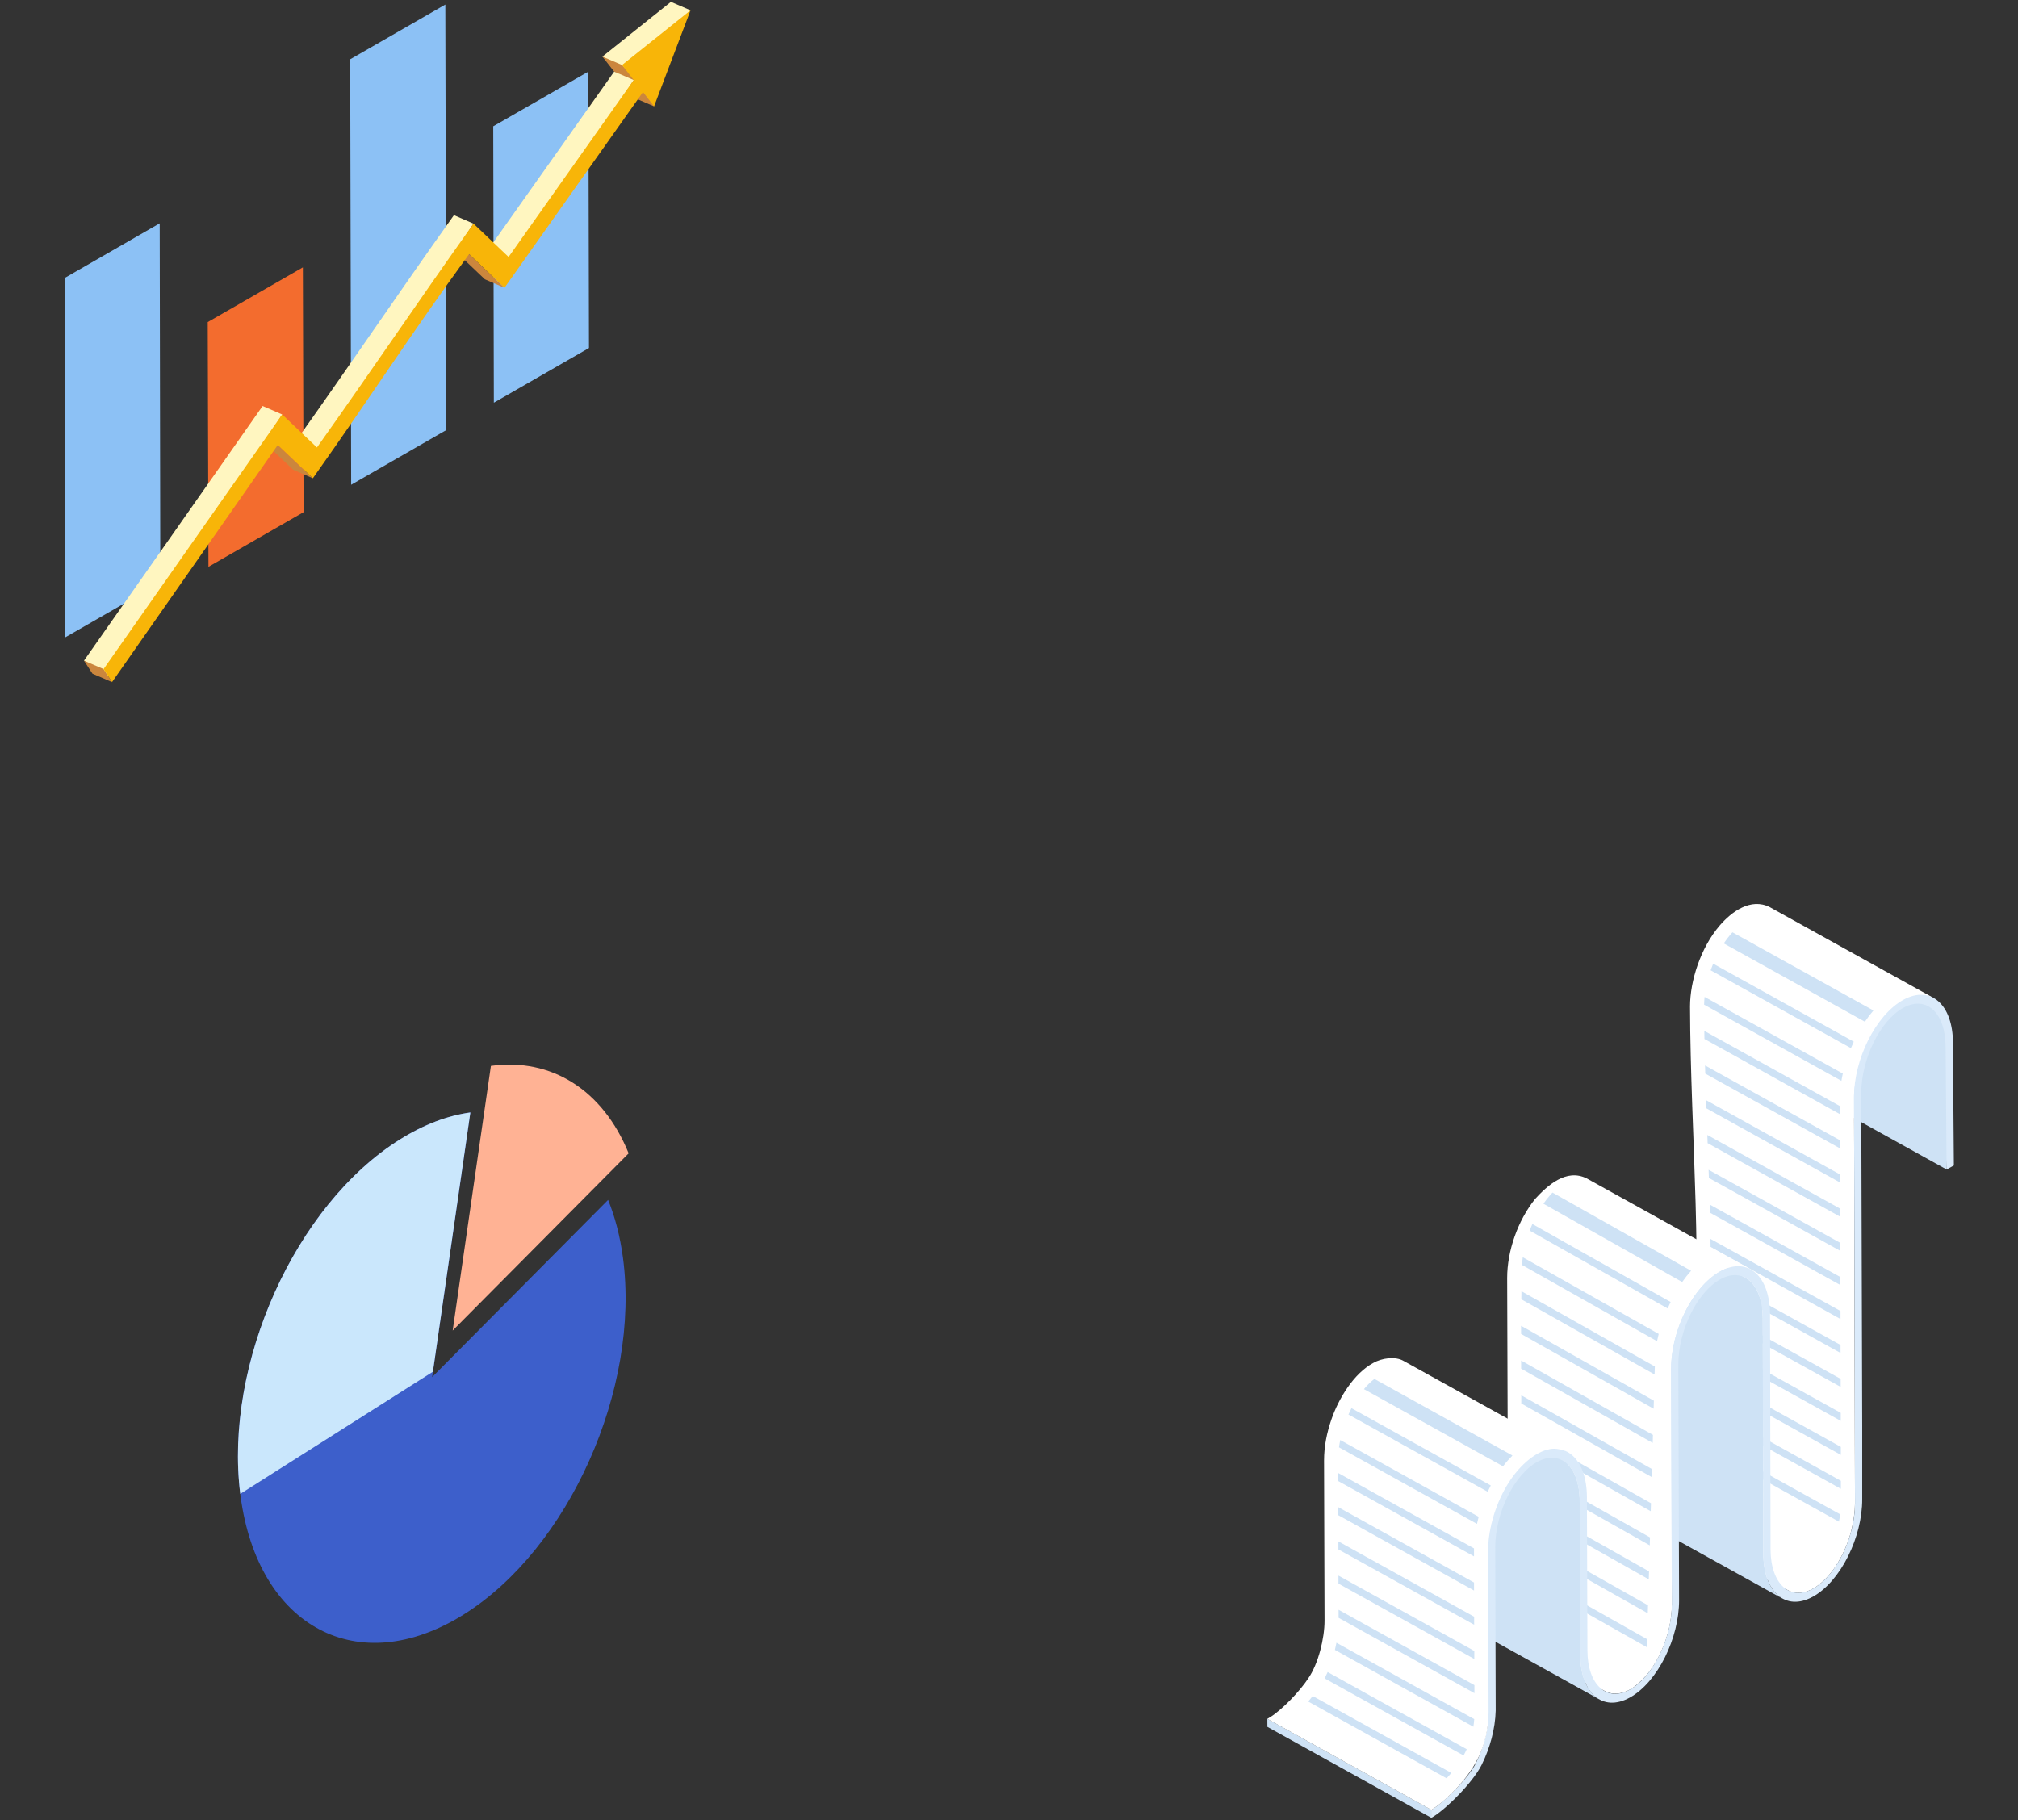 <svg width="500" height="451" viewBox="0 0 500 451" fill="none" xmlns="http://www.w3.org/2000/svg"><rect x="0" y="0" width="500" height="451" fill="#333333" stroke="none"/><g clip-path="url(#clip0_387_18090)" fill-rule="evenodd" clip-rule="evenodd"><path d="M475.35 247.231l-38.15-20.37c.38.21.73.46 1.07.76 1.95 1.74 3.17 4.98 3.19 9.27l.24 30.38 40.63 22.54.74-25.3c.1-11 .79-12.74-7.71-17.28h-.01z" fill="#CEE2F5"/><path d="M479.1 247.311l-40.63-22.54c-4.67-2.35-9.42 1.13-12.37 4.56-4.76 5.53-7.36 13.78-7.36 20.09.1 32.4 3.49 64.86.23 97.07l-3.28 32.43 27.26 15.12.06.03c2.01 1.09 4.26.68 6.19-.39 2.31-1.25 4.75-3.99 6.13-6.36 2.52-4.21 3.8-8.37 4.22-13.18.03-.56.06-1.12.06-1.67-.1-33.52-.14-66.96-.24-100.51 0-8.5 7.21-26.46 19.73-24.65z" fill="#fff"/><path d="M462.06 253.191c.66-.97 1.36-1.91 2.12-2.79l-34.93-19.38-.51.57c-.58.68-1.13 1.41-1.65 2.19l34.97 19.4v.01zm-6.43 123.88c.12-.59.22-1.2.3-1.82l-34.43-19.1-.19 1.88 34.32 19.04zm.49-8.13l-34.01-18.87.19-1.88 33.81 18.76v1.99h.01zm-.02-8.42l-33.22-18.43.15-1.9 33.07 18.35v1.99-.01zm-.02-8.42v-1.99l-32.57-18.07-.09 1.93 32.66 18.12v.01zm-.02-8.42v-1.99l-32.28-17.91c-.01.65-.03 1.31-.05 1.96l32.32 17.93.01.01zm-.02-8.41l-32.18-17.85v-1.98l32.17 17.85v1.99l.01-.01zm-.02-8.41l-32.19-17.86c0-.67-.02-1.33-.03-2l32.22 17.87v1.99zm-.02-8.41v-1.99l-32.39-17.97c.02.67.04 1.34.05 2.01l32.34 17.94v.01zm-.02-8.47v-1.99l-32.64-18.11c.02.67.05 1.35.07 2.02l32.57 18.07v.01zm-.02-8.47l-32.86-18.23-.07-2.03 32.93 18.27v1.99zm-.02-8.47l-33.15-18.39c-.02-.67-.05-1.35-.07-2.02l33.22 18.43v1.99-.01zm-.02-8.47v-1.99l-33.46-18.56c.02.67.04 1.34.05 2.02l33.41 18.54v-.01zm-.02-8.47v-1.99l-33.62-18.65c0 .67.02 1.33.03 2l33.59 18.64zm.35-8.26l-34.02-18.88c.01-.63.05-1.27.12-1.92l34.25 19c-.14.6-.25 1.2-.35 1.79v.01zm-32.4-27.4c.19-.55.4-1.1.62-1.64l34.84 19.33c-.24.52-.47 1.05-.7 1.6l-34.77-19.29h.01z" fill="#CEE2F5"/><path d="M440.45 395.251c-2.18-1.95-3.54-5.52-3.55-10.27-.06-19.46-.08-38.86-.14-58.29-.02-4.3-1.24-7.53-3.19-9.27-.34-.3-.69-.55-1.06-.76l-40.63-22.53c.37.21.72.46 1.06.76 1.96 1.75 3.17 4.98 3.19 9.27.06 19.43.08 38.84.13 58.3 0 4.74 1.37 8.32 3.56 10.27.38.34.79.64 1.22.88l40.63 22.54c-.43-.24-.84-.54-1.23-.87l.01-.03z" fill="#CEE2F5"/><path d="M433.79 314.561l-40.63-22.54c-5.13-2.57-9.83 1.85-12.78 5.05-4.33 5.38-6.95 12.94-6.95 19.6.05 17.17.12 34.35.17 51.52.12 42.18-30.88 20.39-2.14 36.34l26.14 14.5s.03.03.06.03c2.03 1.06 4.24.69 6.19-.39.31-.18.62-.37.93-.58 3.2-2.39 5.34-5.52 6.93-9.11 1.59-3.58 2.54-7.66 2.54-11.52-.06-19.41-.13-38.84-.18-58.27 0-7.07 3.03-15.5 8.05-20.85 2.88-3.07 7.5-6.05 11.68-3.8l-.01.02z" fill="#fff"/><path d="M416.79 317.691c.68-.97 1.42-1.91 2.21-2.79l-34.34-19.38c-.19.2-.37.39-.53.57-.6.68-1.18 1.41-1.72 2.19l34.38 19.4v.01zm-8.75 90.5l.06-1.99-31.73-17.91c-.03.65-.07 1.31-.11 1.96l31.78 17.93v.01zm.24-8.41l-31.64-17.85.06-1.98 31.63 17.85-.06 1.99.01-.01zm.24-8.41l-31.65-17.86.03-2 31.68 17.88-.06 1.99v-.01zm.24-8.41l.06-1.99-31.84-17.97v2.01l31.79 17.94-.01.01zm.24-8.47l.06-1.99-32.09-18.11v2.02l32.03 18.07v.01zm.24-8.47l-32.31-18.23v-2.03l32.36 18.27-.06 1.99h.01zm.24-8.47l-32.59-18.39v-2.02l32.66 18.43-.06 1.99-.01-.01zm.24-8.47l.06-1.99-32.9-18.56v2.02l32.85 18.54-.01-.01zm.24-8.47l.06-1.99-33.05-18.65-.03 2 33.02 18.63v.01zm.61-8.26l-33.45-18.88c.03-.63.09-1.27.18-1.92l33.68 19c-.15.6-.29 1.2-.41 1.79v.01zm-31.57-27.4c.21-.55.43-1.1.67-1.64l34.26 19.33c-.26.52-.5 1.05-.74 1.6l-34.18-19.29H379zm-24.36 143.52l-40.63-22.54.01 1.99 40.62 22.54v-1.99z" fill="#CEE2F5"/><path d="M395.09 420.251c-1.82-1.62-3.06-4.37-3.44-7.99l-.15-7.6-.09-32.74c-.02-4.3-1.24-7.52-3.19-9.27-.34-.29-.69-.55-1.06-.76l-40.63-22.54c.37.21.73.46 1.06.77 1.96 1.74 3.17 4.98 3.19 9.27l.1 32.73.14 7.6c.38 3.62 1.62 6.37 3.44 8 .39.35.8.63 1.23.88l40.63 22.53c-.44-.24-.84-.53-1.23-.87v-.01z" fill="#CEE2F5"/><path d="M483.88 258.441c0-4.74-1.37-8.32-3.56-10.27-2.24-1.99-5.33-2.29-8.75-.4-3.41 1.89-6.5 5.59-8.72 10.04-2.16 4.34-3.5 9.4-3.48 14.14.1 33.55.14 66.99.24 100.51 0 4.3-1.18 8.86-3.12 12.75-1.88 3.78-4.46 6.9-7.29 8.46-2.83 1.56-5.41 1.29-7.32-.4-1.95-1.75-3.17-4.98-3.19-9.27-.06-19.39-.08-38.86-.13-58.29-.02-4.74-1.38-8.32-3.56-10.27-2.24-1.99-5.34-2.29-8.76-.4-3.41 1.88-6.5 5.59-8.72 10.04-2.16 4.34-3.5 9.4-3.48 14.13.06 19.43.13 38.85.18 58.27.02 4.3-1.18 8.86-3.12 12.75-1.88 3.78-4.46 6.9-7.28 8.46-2.82 1.56-5.42 1.29-7.31-.41-1.96-1.74-3.18-4.97-3.19-9.27-.04-12.69-.09-25.39-.13-38.06-.02-4.74-1.38-8.31-3.56-10.26-2.24-2-5.34-2.3-8.75-.41-3.42 1.88-6.51 5.59-8.73 10.04-2.16 4.34-3.5 9.41-3.48 14.14.03 13.24.08 26.48.12 39.72 0 4.3-1.19 8.85-3.12 12.75-1.88 3.77-8.23 10.01-11.06 11.57v1.99c3.42-1.89 10.28-8.71 12.5-13.16 2.06-4.13 3.37-8.91 3.48-13.45l-.11-40.41c-.02-4.3 1.18-8.86 3.11-12.75 1.88-3.78 4.47-6.9 7.29-8.46 2.83-1.55 5.42-1.29 7.32.4 1.95 1.75 3.17 4.98 3.19 9.27l.09 32.74.15 7.6c.38 3.61 1.62 6.36 3.44 7.99 2.24 1.99 5.34 2.29 8.75.4 3.42-1.88 6.51-5.58 8.73-10.03 2.16-4.34 3.49-9.4 3.48-14.14-.06-19.44-.14-38.83-.19-58.27-.02-4.3 1.18-8.86 3.11-12.75 1.88-3.78 4.46-6.89 7.29-8.46 2.83-1.56 5.41-1.29 7.32.41 1.95 1.74 3.17 4.98 3.19 9.27.06 19.43.08 38.84.14 58.29 0 4.74 1.37 8.32 3.55 10.27 2.24 1.99 5.34 2.29 8.76.4 3.41-1.88 6.5-5.59 8.72-10.04 2.16-4.34 3.5-9.4 3.48-14.14v-17.89l-.24-82.62c0-4.3 1.19-8.86 3.12-12.76 1.88-3.77 4.46-6.89 7.29-8.45 2.82-1.57 5.41-1.29 7.31.4 1.95 1.75 3.17 4.98 3.19 9.27l.24 30.38 1.8-.99-.24-30.38.01.01z" fill="#DAEAFA"/><path d="M376.22 364.191c3.14-3.55 7.86-6.74 12.21-4.4l-40.63-22.53c-2.11-1.25-5.48-.7-7.53.47-4.9 2.65-8.6 8.85-10.37 13.96-1.14 3.32-1.84 6.62-1.84 10.22l.12 39.71c0 4.34-1.52 10.64-4.02 14.26-1.94 2.99-6.46 7.85-9.64 9.75-.18.12-.35.23-.51.31l40.63 22.54c1.46-.85 3.2-2.31 4.4-3.5.04-.04.09-.08.13-.12 6.27-5.98 9.65-12.32 9.65-20.7l-.12-39.72c0-6.93 2.92-15.06 7.52-20.25z" fill="#fff"/><path d="M372.4 363.351c.39-.51.79-1 1.21-1.47.36-.41.74-.81 1.13-1.2l-34.21-18.98c-.92.7-1.79 1.57-2.59 2.53l34.46 19.12zm-13.98 77.32c.41-.44.81-.88 1.19-1.33l-34.35-19.06c-.36.45-.74.9-1.13 1.36l34.3 19.03h-.01zm4.21-5.66l-34.43-19.1c.26-.5.51-1.03.75-1.57l34.46 19.12c-.24.53-.5 1.04-.78 1.55zm2.43-7.12l-34.31-19.04c.14-.59.27-1.19.38-1.78l34.14 18.94c-.05.64-.11 1.26-.21 1.87v.01zm.26-8.32v-1.99l-33.66-18.67v1.99l33.66 18.67zm-.03-8.47v-1.99l-33.66-18.67v1.99l33.66 18.67zm-.03-8.48l-33.65-18.67v-1.99l33.64 18.67v1.99h.01zm-.03-8.48l-33.65-18.67v-1.99l33.64 18.67v1.99h.01zm-.02-8.47v-1.98l-33.66-18.68v1.99l33.66 18.67zm.74-8.05l-34.19-18.97c.08-.61.19-1.21.31-1.81l34.3 19.03c-.15.58-.29 1.17-.42 1.75zm-31.85-27.1c.23-.52.48-1.04.75-1.57l34.52 19.15c-.27.51-.52 1.03-.77 1.56l-34.5-19.14z" fill="#CEE2F5"/><path d="M99.12 282.341c-26.1 16.29-43.85 56.04-39.51 88.47 4.34 32.44 29.15 45.59 55.23 29.3 26.1-16.29 43.85-56.04 39.51-88.46-.71-5.3-1.96-10.09-3.68-14.31l-43.6 43.91 9.47-65.58c-5.59.77-11.47 2.95-17.42 6.67z" fill="#3D5FCB"/><path d="M99.12 282.341c-25.93 16.19-43.62 55.53-39.59 87.85l47.73-30.27 9.28-64.25c-5.59.77-11.47 2.95-17.42 6.67z" fill="#CAE7FC"/><path d="M155.76 285.801c-6.39-15.75-19.21-23.74-34.13-21.67l-9.47 65.58 43.6-43.91z" fill="#FFB294"/><path d="M39.57 55.34l.15 89.061-23.57 13.55-.15-89.05 23.57-13.56zm106.21-37.59l.15 68.49-23.57 13.55-.15-68.49 23.57-13.55z" fill="#8CC1F5"/><path d="M75.04 66.26l.18 60.651-23.57 13.55-.18-60.65 23.57-13.55z" fill="#F36C2E"/><path d="M110.34 1.13l.24 105.441-23.57 13.55-.24-105.43 23.57-13.56z" fill="#8CC1F5"/><path d="M161.19 20.46l-6.73.25 2.74 3.55 4.86 2.09-.87-5.89z" fill="#CB863D"/><path d="M166.23.46l-16.97 13.56 6.9 4.67 14.93-16.14-4.86-2.09z" fill="#FFF6C0"/><path d="M154.12 16.11l-4.86-2.09 2.91 3.73 6.82 3.48-4.87-5.12z" fill="#CB863D"/><path d="M125.59 68.17l-4.44-6.58 31.02-43.84 4.85 2.09-31.43 48.33z" fill="#FFF6C0"/><path d="M116.23 62.98l-4.85-2.1 8.76 8.34 4.86 2.09-8.77-8.33z" fill="#CB863D"/><path d="M112.47 53.32c-14.7 20.66-24.01 34.65-38.79 55.471l4.6 6.49 39.04-59.86-4.85-2.1z" fill="#FFF6C0"/><path d="M68.83 110.281l-4.85-2.1 8.69 8.24 4.85 2.09-8.69-8.23z" fill="#CB863D"/><path d="M65.07 100.611l-44.26 63.1 6.34 4.06 42.77-65.06-4.85-2.1z" fill="#FFF6C0"/><path d="M25.66 165.801l-4.85-2.09 2.1 3.23 4.85 2.1-2.1-3.24z" fill="#CB863D"/><path d="M154.12 16.11l2.9 3.73-31.01 43.84-8.69-8.26c-14.7 20.66-24.01 34.65-38.79 55.461l-8.61-8.17-44.26 63.09 2.1 3.23 41.07-58.76 8.69 8.24c14.71-20.72 23.94-35.25 38.71-55.54l8.77 8.34 34.31-48.5 2.75 3.54 9.03-23.8-16.97 13.56z" fill="#F8B508"/></g><defs><clipPath id="clip0_387_18090"><path fill="#fff" transform="translate(0 .46)" d="M0 0h500v450H0z"/></clipPath></defs></svg>